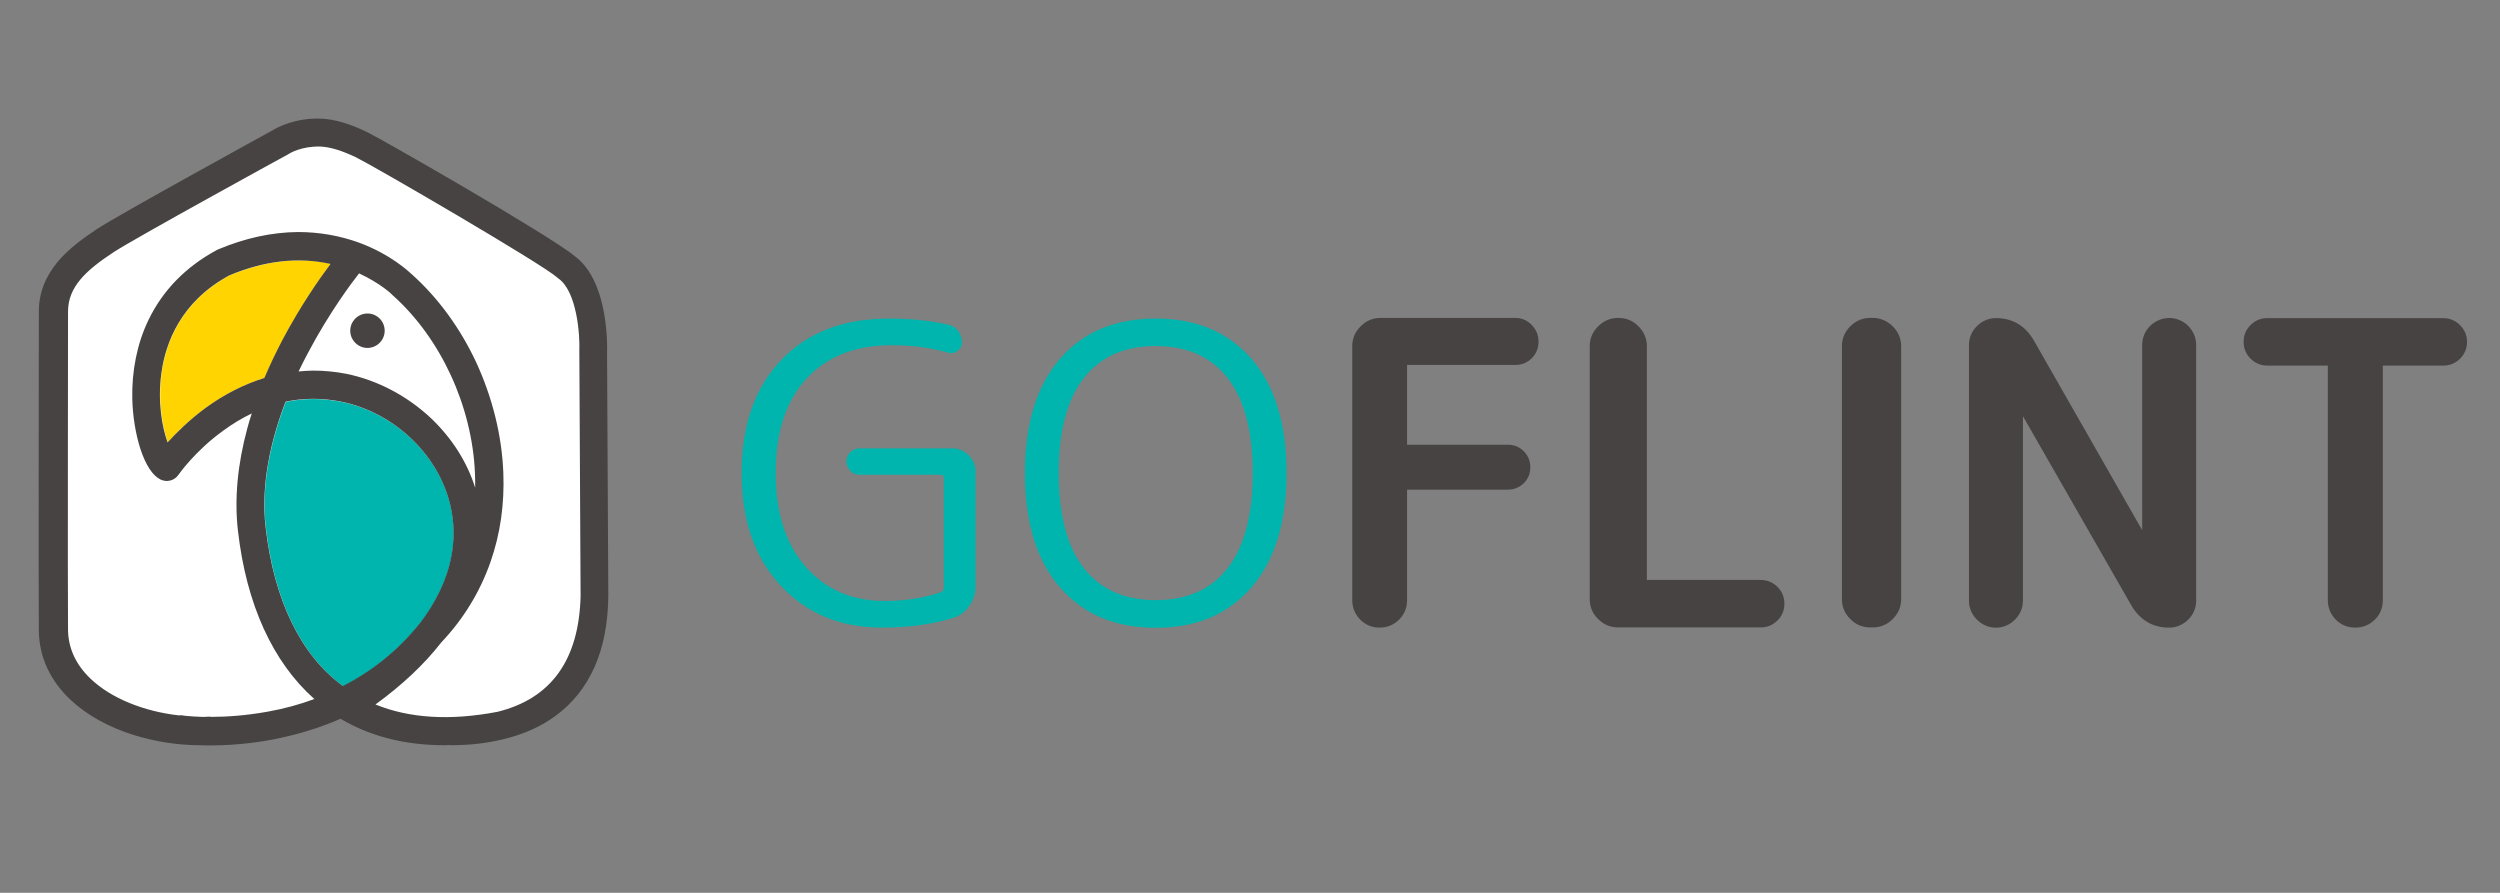 <?xml version="1.0" encoding="utf-8"?>
<!-- Generator: Adobe Illustrator 26.5.0, SVG Export Plug-In . SVG Version: 6.00 Build 0)  -->
<svg version="1.1" id="Layer_1" xmlns="http://www.w3.org/2000/svg" xmlns:xlink="http://www.w3.org/1999/xlink" x="0px" y="0px"
	 viewBox="0 0 1190.6 425.2" style="enable-background:new 0 0 1190.6 425.2;" xml:space="preserve">
<rect x="0" y="0" width="1190.6" height="425.2" fill="#808080" stroke="none"/>
<style type="text/css">
	.st0{fill:#FFFFFF;}
	.st1{fill:#FFD400;}
	.st2{fill:#00B5AD;}
	.st3{fill:#464342;}
</style>
<g>
	<g>
		<path class="st0" d="M278.7,166.5c0-0.1,0-0.2,0-0.3c0.3-7-1-28.6-10.3-35.1c-0.2-0.2-0.4-0.3-0.6-0.5
			c-7.4-6.7-88.7-53.9-98.1-58.6c-6.8-3.3-12.6-5.1-17.2-5.2c-9.3-0.3-15.3,3.5-15.4,3.5c-0.2,0.1-0.3,0.2-0.5,0.3
			c-0.7,0.4-74.4,40.8-85.1,47.7c-13.7,9-22.2,17-22.2,28.7c0,7.9-0.2,136.8,0,155.7v0.1c0.2,8.8,3.8,16.7,10.9,23.4
			c10,9.4,26,15.9,43.2,17.9c0.6-0.1,1.3-0.1,1.9,0c0.1,0.1,3.5,0.5,9.3,0.7c1.1,0,2.2,0,3.3-0.1c0.5,0,1,0,1.5,0.1
			c7.3,0,16.8-0.6,27.6-2.6c7.2-1.3,14.1-3.2,20.6-5.4c0.7-0.2,1.4-0.5,2.1-0.7l29.9,2.6c0,0,0,0,0,0c16.6,6.7,36.5,7.9,59.5,3.6
			c26.2-6.5,39.7-25.2,40.3-56.1L278.7,166.5z"/>
		<path class="st1" d="M109.2,131.2c-23,12.5-30.2,32.1-32.2,46.2c-1.9,14,0.5,26.3,2.9,33.3c4.1-4.7,10.3-10.8,18.2-16.5
			c8.9-6.5,18.3-11.3,27.9-14.2c2.6-6,5.4-12.1,8.7-18.3c8.7-16.4,17.7-29.2,22.8-36.1C142.2,122.3,126,124.2,109.2,131.2z"/>
		<path class="st2" d="M199.8,297.2c0-0.1,0.1-0.1,0.1-0.1c13.4-17.5,18.7-36,15.1-54.3c-4.9-25.1-26.6-46.3-52.8-51.5
			c-8.8-1.7-17.6-1.7-26.1,0.1c-6.9,18-11.9,39.1-9.5,59.8c4,34.7,16.7,60.9,36.9,75.7C177.5,319.6,189.7,309.7,199.8,297.2z"/>
		<path class="st0" d="M187,140.6c-0.1-0.1-0.2-0.2-0.3-0.3c-0.1-0.1-5.7-5.5-15.7-10.1c-3.3,4.2-14.3,18.5-24.5,38
			c-1.4,2.7-2.8,5.5-4.3,8.5c2.3-0.2,4.6-0.4,7-0.4c5.2,0,10.4,0.5,15.6,1.5c14.9,3,29.3,10.5,40.7,21.4
			c9.8,9.4,16.9,20.6,20.8,32.9c0.1-2.4,0-4.7-0.1-6.8C224.9,193.6,209.9,161.1,187,140.6z"/>
		<path class="st3" d="M183.2,157.5c0,4.5-3.7,8.2-8.2,8.2c-4.5,0-8.2-3.7-8.2-8.2c0-4.5,3.7-8.2,8.2-8.2
			C179.6,149.3,183.2,153,183.2,157.5"/>
		<path class="st3" d="M289.1,167.5c0.1-1.2,0.2-8.8-1.3-17.6c-2.3-13.3-7-22.7-14.2-28c-11-9.3-91.7-55.6-98.6-58.9
			c-8.3-4.1-15.9-6.3-22.3-6.5c0,0,0,0-0.1,0c-12.4-0.4-20.8,4.4-22.5,5.4c-4.9,2.7-73.1,40.1-83.8,47.1
			c-6.2,4.1-13.3,9.2-18.6,15.4c-6.1,7.3-9.2,15.1-9.2,23.9c0,7.7-0.2,133,0,152.3c0.2,12.2,5.3,23.4,14.9,32.5
			c7.7,7.3,18.2,13.2,30.5,17c10,3.1,20.8,4.8,31.3,4.8c1.5,0.1,3.1,0.1,4.8,0.1c7.7,0,17.9-0.6,29.3-2.7c11.6-2.2,22.6-5.5,32.9-10
			c14.1,8.4,30.7,12.6,49.5,12.6c0.8,0,1.6-0.1,2.4-0.1c0.2,0,0.3,0.1,0.5,0.1l0,0c8.9,0,16.9-0.9,24.4-2.7c0.2-0.1,0.4-0.1,0.6-0.1
			c0.3-0.1,0.5-0.2,0.7-0.2c9.3-2.3,17.4-5.9,24.3-11c16.3-12,24.8-31.1,25.1-56.8c0-0.1,0-0.1,0-0.2L289.1,167.5z M126.5,251.1
			c-2.4-20.6,2.6-41.8,9.5-59.8c8.6-1.8,17.3-1.8,26.1-0.1c26.2,5.2,47.9,26.4,52.8,51.5c3.6,18.3-1.7,36.8-15.1,54.3
			c0,0.1-0.1,0.1-0.1,0.1c-10.1,12.5-22.3,22.4-36.4,29.6C143.3,312.1,130.5,285.9,126.5,251.1z M171,130.2
			c10,4.6,15.7,10,15.7,10.1c0.1,0.1,0.2,0.2,0.3,0.3c22.9,20.4,37.9,52.9,39.2,84.9c0.1,2.2,0.1,4.5,0.1,6.8
			c-3.8-12.2-11-23.5-20.8-32.9c-11.4-10.8-25.8-18.4-40.7-21.4c-5.2-1-10.4-1.5-15.6-1.5c-2.3,0-4.7,0.2-7,0.4
			c1.4-3,2.9-5.8,4.3-8.5C156.8,148.8,167.7,134.4,171,130.2z M134.6,161.7c-3.2,6.1-6.1,12.2-8.7,18.3c-9.6,3-19,7.7-27.9,14.2
			c-7.9,5.8-14,11.9-18.2,16.5c-2.5-7-4.9-19.3-2.9-33.3c2-14.2,9.2-33.7,32.2-46.2c16.8-7.1,33-8.9,48.3-5.5
			C152.3,132.5,143.3,145.3,134.6,161.7z M236.9,339c-22.5,4.3-41.9,3.1-58.1-3.5c12.8-9.3,23.3-19.2,31.4-29.6
			c10.5-11.1,18.4-24,23.4-38.3c4.7-13.4,6.7-27.7,6.1-42.6c-0.7-17.6-5.2-35.7-12.9-52.4c-7.6-16.3-18.2-30.8-30.6-41.9
			c-1.4-1.3-10.2-9.6-25.1-15.1c-9.3-3.4-19.2-5.1-29.2-5.1c-12.5,0.1-25.3,2.9-38.1,8.3c-0.2,0.1-0.4,0.2-0.6,0.3
			c-14.8,8-25.7,19.2-32.5,33.3c-5.4,11.2-8,24.2-7.7,37.6c0.2,8.3,1.6,16.8,3.9,23.9c2.6,7.8,5.8,12.6,9.6,14.5
			c3,1.4,6.6,0.5,8.5-2.3c0.1-0.1,7.7-11.2,21.3-21c4.5-3.3,9-6,13.6-8.2c-0.8,2.4-1.5,4.7-2.1,7c-4.7,17.3-6.2,33.7-4.5,48.7
			c4,35.2,16.6,62.7,36.4,80.3c-7,2.6-14.3,4.6-22.1,6c-10.5,1.9-19.8,2.5-26.9,2.5c-0.5-0.1-1-0.1-1.4-0.1
			c-1.1,0.1-2.1,0.1-3.2,0.1c-5.6-0.2-9-0.6-9.1-0.7c-0.6-0.1-1.2-0.1-1.8,0c-16.8-1.9-32.4-8.2-42.1-17.5
			c-6.9-6.6-10.5-14.3-10.7-22.9v-0.1c-0.2-18.5,0-144.4,0-152c0.1-11.5,8.3-19.3,21.7-28.1c10.4-6.8,82.3-46.2,83.1-46.6
			c0.2-0.1,0.3-0.2,0.5-0.3c0.1-0.1,5.9-3.7,15-3.4c4.5,0.2,10.1,1.9,16.8,5.1c9.3,4.6,88.5,50.7,95.8,57.2c0.2,0.2,0.4,0.4,0.6,0.5
			c9,6.3,10.3,27.4,10,34.3c0,0.1,0,0.2,0,0.3l0.6,116.8C275.7,314.3,262.5,332.7,236.9,339z"/>
	</g>
	<g>
		<g>
			<path class="st2" d="M420,298.9c-19.7,0-35.7-6.6-48.1-19.9c-12.5-13.3-18.7-31.2-18.7-53.7c0-22.8,6.3-40.8,18.9-53.9
				c12.6-13.2,29.7-19.7,51.3-19.7c10.3,0,19.7,1,28.1,2.9c2,0.4,3.6,1.4,4.8,3c1.2,1.6,1.8,3.4,1.8,5.4c0,1.7-0.7,3.1-2.1,4.1
				c-1.4,1.1-3,1.3-4.7,0.8c-8.5-2.4-17.4-3.5-26.5-3.5c-17.4,0-31,5.3-40.8,16s-14.6,25.6-14.6,44.9c0,18.7,4.7,33.6,14.2,44.5
				s22.1,16.4,37.8,16.4c9.6,0,18.4-1.4,26.5-4.1c1.1-0.4,1.6-1.2,1.6-2.3v-51.9c0-1.2-0.5-1.8-1.6-1.8h-38.5
				c-1.8,0-3.3-0.6-4.5-1.9c-1.2-1.3-1.8-2.7-1.8-4.4s0.6-3.2,1.8-4.4c1.2-1.2,2.7-1.9,4.5-1.9h44c3,0,5.6,1.1,7.9,3.3
				c2.2,2.2,3.3,4.8,3.3,7.9v54.4c0,3.4-0.9,6.5-2.9,9.3c-1.9,2.8-4.4,4.8-7.6,5.8C444.2,297.3,432.8,298.9,420,298.9z"/>
			<path class="st2" d="M596.1,279.6C585,292.5,569.8,299,550.4,299s-34.6-6.5-45.7-19.4c-11.1-12.9-16.6-31-16.6-54.3
				s5.5-41.4,16.6-54.3c11.1-12.9,26.3-19.3,45.7-19.3s34.6,6.5,45.7,19.3c11.1,12.9,16.6,31,16.6,54.3
				C612.7,248.6,607.2,266.7,596.1,279.6z M584.7,180.1c-7.9-10.2-19.4-15.3-34.3-15.3c-14.9,0-26.4,5.1-34.3,15.3
				c-7.9,10.2-11.9,25.3-11.9,45.2s4,35,11.9,45.2c7.9,10.2,19.4,15.3,34.3,15.3c14.9,0,26.4-5.1,34.3-15.3
				c7.9-10.2,11.9-25.3,11.9-45.2C596.6,205.3,592.6,190.3,584.7,180.1z"/>
		</g>
		<g>
			<path class="st3" d="M721.6,151.4h-64.1c-3.6,0-6.8,1.3-9.5,4s-4,5.8-4,9.5v120.9c0,3.6,1.3,6.7,3.8,9.3c2.5,2.5,5.6,3.8,9.2,3.8
				c3.6,0,6.7-1.3,9.3-3.8c2.5-2.5,3.8-5.6,3.8-9.3v-52.6h48c3,0,5.5-1.1,7.6-3.1c2.1-2.1,3.1-4.6,3.1-7.6s-1.1-5.5-3.1-7.6
				c-2.1-2.1-4.6-3.1-7.6-3.1h-48v-38h51.5c3.1,0,5.8-1.1,7.9-3.2c2.1-2.1,3.2-4.8,3.2-7.9c0-3.1-1.1-5.7-3.2-7.9
				C727.3,152.5,724.7,151.4,721.6,151.4z"/>
			<path class="st3" d="M838.5,276.2h-54.2V164.9c0-3.6-1.3-6.8-4-9.5s-5.8-4-9.7-4c-3.6,0-6.8,1.3-9.5,4s-4,5.8-4,9.5v120.5
				c0,3.6,1.3,6.8,4,9.4c2.7,2.7,5.8,4,9.5,4h67.9c3.1,0,5.8-1.1,8-3.3c2.2-2.2,3.3-4.9,3.3-8s-1.1-5.8-3.3-8
				S841.6,276.2,838.5,276.2z"/>
			<path class="st3" d="M891.9,151.4h-1.2c-3.6,0-6.8,1.3-9.5,4s-4,5.8-4,9.5v120.5c0,3.6,1.3,6.8,4,9.4c2.6,2.7,5.8,4,9.5,4h1.2
				c3.6,0,6.8-1.3,9.5-4s4-5.8,4-9.5V164.9c0-3.6-1.3-6.8-4-9.5C898.7,152.8,895.5,151.4,891.9,151.4z"/>
			<path class="st3" d="M1024,155.2c-2.5,2.5-3.8,5.6-3.8,9.1v88.2l-51.8-90.7c-4.1-6.8-10.1-10.3-17.8-10.3c-3.5,0-6.5,1.3-9.1,3.8
				c-2.5,2.5-3.8,5.6-3.8,9.1V286c0,3.5,1.3,6.6,3.8,9.1c5,5.1,13.1,5.1,18.1,0c2.5-2.5,3.8-5.6,3.8-9.1v-87.8l51.8,90.4
				c4.1,6.8,10.1,10.3,17.8,10.3c3.5,0,6.5-1.3,9.1-3.8c2.5-2.5,3.8-5.6,3.8-9.1V164.3c0-3.5-1.3-6.5-3.8-9.1
				C1037.1,150.2,1029.1,150.2,1024,155.2z"/>
			<path class="st3" d="M1171.5,154.8c-2.2-2.2-4.9-3.3-8-3.3h-83.7c-3.1,0-5.8,1.1-8,3.3s-3.3,4.9-3.3,8s1.1,5.8,3.3,8
				c2.2,2.2,4.9,3.3,8,3.3h28.8v111.7c0,3.6,1.3,6.7,3.8,9.3c2.5,2.5,5.6,3.8,9.3,3.8c3.6,0,6.7-1.3,9.3-3.8
				c2.5-2.5,3.8-5.6,3.8-9.3V174.1h28.8c3.1,0,5.8-1.1,8-3.3s3.3-4.9,3.3-8C1174.9,159.6,1173.7,157,1171.5,154.8z"/>
		</g>
	</g>
</g>
</svg>
